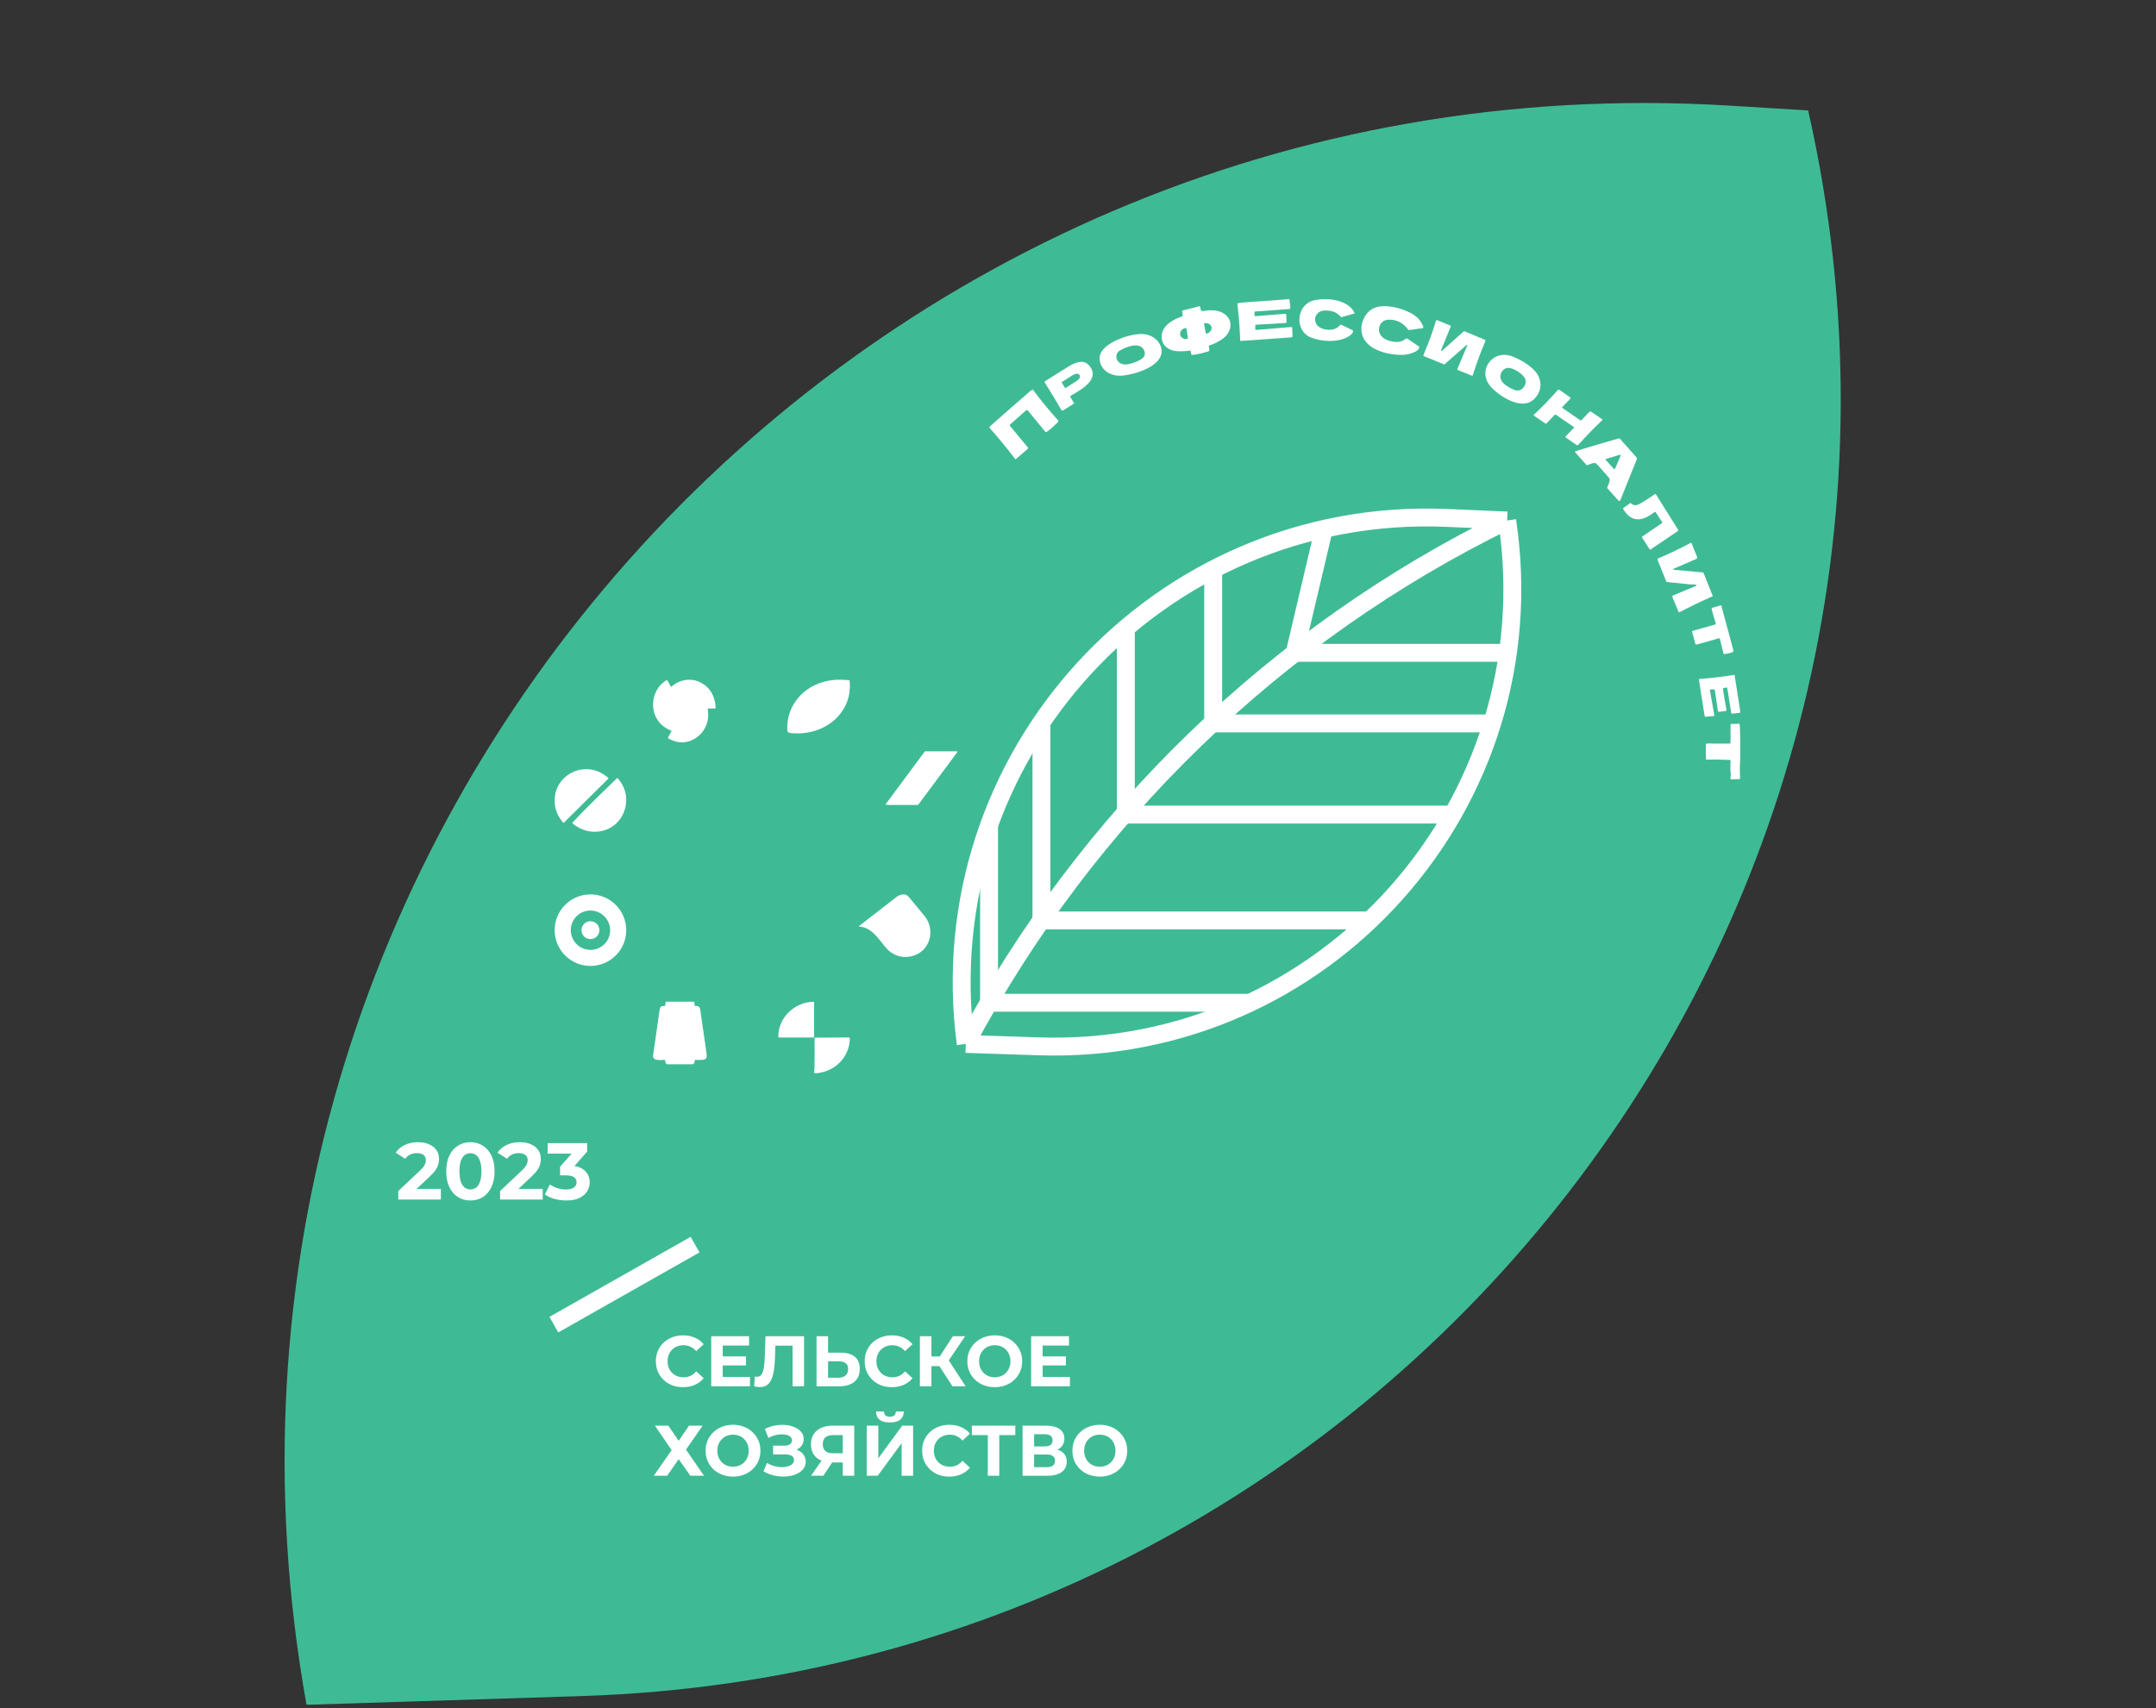 <svg width="241" height="191" viewBox="0 0 241 191" fill="none" xmlns="http://www.w3.org/2000/svg">
<rect x="0" y="0" width="241" height="191" fill="#333333" stroke="none"/>
<path d="M202.117 12.347L193.304 11.809C94.878 5.796 16.817 93.555 34.264 190.609L65.038 189.633C156.286 186.738 222.28 101.387 202.117 12.347Z" fill="#3EBB95"/>
<path d="M140.232 35.266C140.232 35.278 140.235 35.29 140.24 35.3C140.245 35.312 140.252 35.321 140.262 35.329C140.271 35.337 140.282 35.344 140.294 35.347C140.306 35.351 140.318 35.353 140.331 35.352L143.631 35.087C143.726 35.08 143.776 35.122 143.779 35.214L143.809 36.006C143.811 36.073 143.778 36.108 143.709 36.112L140.372 36.308C140.358 36.309 140.343 36.316 140.333 36.326C140.323 36.336 140.317 36.35 140.317 36.364L140.318 36.823C140.318 36.833 140.32 36.842 140.324 36.85C140.328 36.859 140.333 36.866 140.341 36.873C140.348 36.879 140.356 36.883 140.365 36.886C140.374 36.889 140.384 36.891 140.394 36.89L144.32 36.563C144.335 36.562 144.351 36.564 144.366 36.569C144.38 36.573 144.394 36.581 144.406 36.591C144.418 36.601 144.427 36.613 144.434 36.626C144.44 36.64 144.444 36.654 144.444 36.669L144.478 37.577C144.479 37.612 144.466 37.647 144.441 37.673C144.416 37.699 144.382 37.715 144.345 37.718L138.682 38.122C138.675 38.122 138.669 38.121 138.662 38.119C138.656 38.117 138.65 38.114 138.645 38.11C138.64 38.105 138.637 38.1 138.634 38.095C138.631 38.089 138.629 38.083 138.629 38.076C138.585 36.717 138.482 35.362 138.319 34.01C138.311 33.944 138.342 33.905 138.411 33.893C138.654 33.852 138.898 33.823 139.144 33.806C140.794 33.689 142.432 33.572 144.056 33.454C144.08 33.452 144.103 33.459 144.121 33.474C144.139 33.488 144.15 33.509 144.152 33.531L144.235 34.42C144.236 34.436 144.234 34.452 144.229 34.467C144.224 34.482 144.216 34.496 144.205 34.508C144.195 34.52 144.182 34.53 144.167 34.537C144.152 34.544 144.136 34.548 144.12 34.55L140.304 34.828C140.284 34.829 140.266 34.838 140.253 34.851C140.24 34.865 140.232 34.883 140.232 34.901V35.266Z" fill="white"/>
<path d="M147.039 35.978C147.238 36.651 147.928 36.858 148.55 36.873C149.084 36.886 149.507 36.701 149.821 36.317C149.841 36.292 149.866 36.286 149.895 36.299L151.186 36.913C151.217 36.928 151.234 36.953 151.237 36.987C151.288 37.46 150.333 37.846 150.011 37.94C148.915 38.262 147.539 38.134 146.532 37.731C145.323 37.249 144.912 35.755 145.539 34.6C145.865 33.998 146.447 33.631 147.09 33.531C148.459 33.319 150.589 33.469 151.396 34.933C151.402 34.945 151.406 34.958 151.407 34.972C151.408 34.986 151.406 35 151.401 35.013C151.396 35.026 151.388 35.038 151.378 35.047C151.368 35.057 151.356 35.063 151.343 35.067L149.948 35.462C149.924 35.469 149.904 35.463 149.888 35.443C149.535 35.033 149.106 34.8 148.601 34.742C148.11 34.686 147.572 34.674 147.234 35.096C147.012 35.373 146.947 35.668 147.039 35.978Z" fill="white"/>
<path d="M133.025 39.2C132.6 39.262 132.15 39.287 131.676 39.273C130.678 39.245 129.7 38.612 129.867 37.4C130.02 36.298 131.242 35.674 132.135 35.381C132.148 35.377 132.16 35.369 132.168 35.358C132.177 35.347 132.183 35.334 132.185 35.319C132.206 35.154 132.19 34.992 132.138 34.834C132.134 34.822 132.132 34.809 132.133 34.796C132.134 34.784 132.138 34.772 132.143 34.761C132.149 34.75 132.157 34.74 132.166 34.732C132.176 34.725 132.187 34.719 132.198 34.716L134.089 34.234C134.119 34.226 134.138 34.239 134.145 34.271L134.245 34.7C134.253 34.731 134.271 34.75 134.301 34.756C134.409 34.776 134.494 34.781 134.557 34.768C135.257 34.633 136.114 34.639 136.75 35.025C137.966 35.761 137.688 37.199 136.618 37.92C136.186 38.212 135.722 38.442 135.226 38.611C135.121 38.647 135.09 38.719 135.135 38.828C135.19 38.96 135.194 39.092 135.147 39.224C135.136 39.256 135.115 39.277 135.083 39.285C135.078 39.286 133.351 39.797 133.189 39.652C133.168 39.633 133.155 39.609 133.15 39.579L133.092 39.252C133.086 39.212 133.063 39.195 133.025 39.2ZM134.588 36.228L134.78 37.252C134.781 37.261 134.784 37.268 134.788 37.275C134.793 37.282 134.798 37.288 134.805 37.293C134.811 37.297 134.819 37.3 134.826 37.302C134.834 37.304 134.842 37.303 134.849 37.302L134.865 37.298C134.953 37.279 135.037 37.245 135.113 37.199C135.189 37.152 135.255 37.094 135.308 37.028C135.36 36.961 135.398 36.887 135.418 36.81C135.439 36.733 135.442 36.655 135.428 36.58V36.578C135.4 36.426 135.302 36.296 135.156 36.215C135.01 36.135 134.828 36.112 134.65 36.15L134.634 36.154C134.618 36.157 134.605 36.167 134.596 36.181C134.588 36.194 134.584 36.212 134.588 36.228ZM132.781 37.745L132.627 36.783C132.624 36.768 132.619 36.753 132.611 36.739C132.603 36.726 132.593 36.714 132.581 36.705C132.569 36.696 132.555 36.69 132.541 36.686C132.526 36.683 132.511 36.682 132.497 36.685L132.483 36.688C132.309 36.72 132.153 36.813 132.048 36.947C131.943 37.081 131.898 37.245 131.923 37.402L131.926 37.416C131.951 37.573 132.044 37.711 132.185 37.8C132.326 37.888 132.502 37.919 132.676 37.887L132.69 37.884C132.704 37.882 132.718 37.876 132.731 37.868C132.743 37.859 132.754 37.848 132.762 37.835C132.771 37.822 132.777 37.808 132.78 37.792C132.783 37.777 132.784 37.761 132.781 37.745Z" fill="white"/>
<path d="M152.187 36.995C152.092 35.932 152.691 34.831 153.613 34.44C154.735 33.966 156.459 34.376 157.556 34.93C158.295 35.304 158.817 35.761 159.101 36.55C159.106 36.564 159.108 36.579 159.107 36.595C159.105 36.61 159.101 36.625 159.093 36.638C159.086 36.651 159.076 36.662 159.064 36.671C159.052 36.679 159.038 36.685 159.024 36.687L157.527 36.9C157.503 36.903 157.479 36.9 157.457 36.891C157.435 36.881 157.415 36.865 157.4 36.846C156.865 36.12 156.174 35.751 155.326 35.739C155.023 35.735 154.774 35.804 154.579 35.946C154.088 36.304 153.984 37.103 154.41 37.583C154.829 38.055 155.604 38.24 156.188 38.234C156.551 38.232 156.852 38.098 157.136 37.878C157.164 37.856 157.196 37.844 157.23 37.843C157.264 37.842 157.297 37.852 157.326 37.871L158.575 38.721C158.637 38.763 158.658 38.821 158.637 38.897C158.511 39.36 157.406 39.642 157.005 39.667C155.416 39.767 152.382 39.19 152.187 36.995Z" fill="white"/>
<path d="M161.116 39.224C161.125 39.234 161.138 39.24 161.151 39.241C161.164 39.242 161.177 39.237 161.187 39.228L163.607 37.055C163.634 37.031 163.665 37.025 163.699 37.039C164.452 37.353 165.205 37.668 165.958 37.982C165.973 37.989 165.988 37.998 166 38.011C166.011 38.023 166.021 38.038 166.027 38.054C166.034 38.07 166.037 38.087 166.037 38.105C166.036 38.123 166.033 38.14 166.026 38.156C165.5 39.402 165.032 40.671 164.623 41.962C164.62 41.971 164.615 41.98 164.609 41.987C164.603 41.995 164.595 42.001 164.586 42.005C164.578 42.009 164.568 42.011 164.559 42.012C164.549 42.012 164.54 42.01 164.531 42.007L162.952 41.371C162.9 41.35 162.885 41.313 162.907 41.26L164.01 38.635C164.014 38.624 164.015 38.612 164.012 38.601C164.009 38.59 164.003 38.58 163.994 38.573C163.985 38.566 163.974 38.563 163.963 38.563C163.952 38.564 163.941 38.568 163.933 38.575L161.479 40.724C161.46 40.742 161.438 40.745 161.414 40.736L159.141 39.813C159.128 39.808 159.118 39.799 159.113 39.787C159.107 39.775 159.105 39.761 159.109 39.747C159.141 39.628 159.179 39.519 159.222 39.418C159.726 38.258 160.158 37.068 160.52 35.846C160.523 35.835 160.528 35.825 160.536 35.817C160.543 35.808 160.552 35.801 160.562 35.796C160.572 35.791 160.582 35.788 160.593 35.788C160.604 35.788 160.615 35.789 160.625 35.794L162.167 36.421C162.175 36.424 162.181 36.43 162.184 36.438C162.187 36.445 162.187 36.454 162.184 36.462C161.802 37.405 161.443 38.286 161.106 39.103C161.086 39.152 161.089 39.192 161.116 39.224Z" fill="white"/>
<path d="M122.927 39.888C123.064 38.397 126.359 37.197 127.873 37.358C129.024 37.481 129.892 38.381 129.846 39.347C129.772 40.916 127.131 41.794 125.601 41.986C124.02 42.185 122.805 41.199 122.927 39.888ZM125.111 39.238C124.756 39.468 124.722 39.96 124.876 40.248C125.338 41.115 126.609 40.658 127.284 40.321C127.582 40.173 127.778 40.021 127.875 39.865C128.135 39.443 127.849 38.818 127.296 38.662C126.643 38.478 125.623 38.909 125.111 39.238Z" fill="white"/>
<path d="M171.491 44.612C170.153 45.944 167.732 44.374 166.735 43.345C164.999 41.553 166.773 38.988 169.054 39.85C170.07 40.234 171.716 41.187 172.075 42.313C172.351 43.183 172.156 43.949 171.491 44.612ZM168.52 41.135C168.008 41.191 167.637 41.744 167.719 42.245C167.83 42.921 168.838 43.458 169.414 43.631C170.106 43.839 170.751 42.995 170.482 42.358C170.247 41.802 169.111 41.069 168.52 41.135Z" fill="white"/>
<path d="M121.659 40.779C123.192 42.367 120.73 43.637 119.674 44.255C119.62 44.286 119.609 44.329 119.641 44.383L120.042 45.05C120.067 45.091 120.059 45.124 120.019 45.149C119.639 45.383 119.255 45.621 118.867 45.862C118.743 45.939 118.661 45.901 118.594 45.776C118.028 44.727 117.379 43.76 116.769 42.743C116.759 42.728 116.757 42.709 116.761 42.692C116.765 42.674 116.775 42.659 116.79 42.649C117.695 42.06 118.584 41.499 119.46 40.968C120.081 40.592 121.036 40.134 121.659 40.779ZM118.688 42.794L119.032 43.352C119.036 43.359 119.042 43.366 119.049 43.371C119.056 43.376 119.064 43.38 119.072 43.382C119.081 43.384 119.089 43.384 119.098 43.383C119.106 43.381 119.115 43.378 119.122 43.373L120.32 42.618C120.467 42.526 120.589 42.407 120.66 42.287C120.731 42.167 120.744 42.057 120.697 41.98L120.641 41.888C120.617 41.85 120.58 41.821 120.53 41.803C120.481 41.786 120.42 41.78 120.352 41.785C120.284 41.791 120.21 41.808 120.133 41.836C120.057 41.864 119.98 41.902 119.907 41.948L118.709 42.702C118.702 42.707 118.695 42.713 118.69 42.72C118.685 42.727 118.682 42.735 118.68 42.744C118.678 42.752 118.677 42.761 118.679 42.77C118.68 42.778 118.683 42.786 118.688 42.794Z" fill="white"/>
<path d="M172.755 47.361L171.447 46.459C171.441 46.455 171.436 46.45 171.433 46.444C171.429 46.438 171.427 46.432 171.426 46.426C171.426 46.419 171.427 46.413 171.429 46.407C171.431 46.401 171.435 46.396 171.44 46.391C172.389 45.499 173.286 44.572 174.131 43.61C174.141 43.599 174.154 43.589 174.168 43.582C174.183 43.575 174.2 43.57 174.217 43.569C174.233 43.567 174.251 43.568 174.267 43.572C174.284 43.576 174.299 43.583 174.312 43.592L175.465 44.391C175.563 44.459 175.572 44.533 175.493 44.616L174.614 45.529C174.589 45.555 174.592 45.578 174.623 45.599L176.614 46.967C176.627 46.976 176.642 46.983 176.658 46.987C176.674 46.991 176.691 46.992 176.708 46.991C176.725 46.989 176.741 46.985 176.756 46.978C176.771 46.971 176.784 46.962 176.795 46.951L177.674 46.042C177.685 46.032 177.697 46.023 177.712 46.016C177.726 46.01 177.742 46.006 177.758 46.004C177.774 46.003 177.791 46.004 177.807 46.008C177.822 46.012 177.837 46.019 177.849 46.027L179.095 46.877C179.104 46.883 179.111 46.89 179.116 46.898C179.121 46.907 179.125 46.916 179.126 46.926C179.127 46.935 179.125 46.944 179.122 46.953C179.118 46.962 179.113 46.971 179.105 46.978C178.217 47.819 177.365 48.693 176.551 49.596C176.482 49.673 176.417 49.733 176.358 49.776C176.328 49.797 176.298 49.797 176.269 49.776L175.038 48.926C175.012 48.908 174.996 48.883 174.992 48.855C174.989 48.828 174.999 48.8 175.02 48.778L175.937 47.83C175.948 47.818 175.954 47.802 175.952 47.786C175.95 47.771 175.941 47.756 175.926 47.746L173.914 46.37C173.866 46.338 173.824 46.342 173.786 46.382L172.874 47.342C172.867 47.35 172.858 47.357 172.848 47.362C172.838 47.367 172.827 47.371 172.816 47.373C172.804 47.374 172.793 47.374 172.783 47.372C172.773 47.37 172.763 47.366 172.755 47.361Z" fill="white"/>
<path d="M114.809 44.038C114.992 43.88 115.159 43.693 115.405 43.575C115.435 43.561 115.459 43.568 115.479 43.594C116.339 44.755 117.253 45.868 118.221 46.935C118.391 47.123 118.25 47.214 118.1 47.351C117.783 47.636 117.32 48.126 116.948 48.303C116.932 48.311 116.913 48.313 116.896 48.309C116.878 48.305 116.862 48.295 116.85 48.281L114.898 45.906C114.885 45.89 114.869 45.877 114.851 45.868C114.833 45.858 114.814 45.853 114.794 45.851C114.774 45.849 114.753 45.852 114.734 45.858C114.715 45.865 114.697 45.875 114.682 45.889L112.899 47.478C112.881 47.494 112.87 47.516 112.868 47.54C112.866 47.565 112.874 47.589 112.889 47.607L114.912 50.053C114.926 50.07 114.932 50.09 114.931 50.112C114.929 50.133 114.919 50.152 114.903 50.166L113.561 51.33C113.531 51.356 113.505 51.353 113.481 51.322C112.569 50.125 111.615 48.965 110.619 47.84C110.594 47.812 110.593 47.783 110.614 47.753C110.664 47.682 110.73 47.61 110.813 47.537C112.454 46.079 113.786 44.913 114.809 44.038Z" fill="white"/>
<path d="M180.917 55.976L179.68 54.599C179.655 54.571 179.649 54.539 179.661 54.504C179.744 54.266 180.06 53.666 179.886 53.461C179.3 52.775 178.823 52.236 178.453 51.846C178.253 51.635 177.703 51.911 177.47 51.995C177.443 52.005 177.413 52.006 177.384 51.999C177.356 51.992 177.33 51.977 177.311 51.955L176.059 50.559C176.054 50.553 176.05 50.546 176.048 50.539C176.046 50.531 176.046 50.523 176.048 50.516C176.049 50.508 176.053 50.501 176.058 50.495C176.063 50.488 176.069 50.483 176.076 50.48C176.201 50.423 176.326 50.375 176.453 50.336C177.953 49.882 179.454 49.442 180.955 49.018C180.976 49.012 180.998 49.013 181.019 49.019C181.04 49.025 181.059 49.037 181.074 49.053L182.921 51.133C182.948 51.163 182.966 51.2 182.973 51.239C182.98 51.279 182.975 51.32 182.96 51.357L181.115 55.942C181.108 55.961 181.096 55.977 181.08 55.99C181.064 56.002 181.045 56.011 181.026 56.014C181.006 56.018 180.985 56.016 180.966 56.009C180.947 56.003 180.93 55.991 180.917 55.976ZM179.54 51.308C179.527 51.312 179.515 51.319 179.506 51.329C179.496 51.339 179.489 51.35 179.486 51.363C179.482 51.376 179.482 51.39 179.485 51.403C179.488 51.416 179.494 51.428 179.503 51.438L180.397 52.425C180.406 52.436 180.418 52.443 180.431 52.448C180.443 52.452 180.457 52.453 180.471 52.451C180.484 52.449 180.497 52.444 180.507 52.435C180.518 52.427 180.527 52.416 180.532 52.404L181.154 50.959C181.16 50.944 181.162 50.929 181.16 50.914C181.157 50.899 181.15 50.885 181.14 50.874C181.13 50.862 181.117 50.854 181.102 50.85C181.087 50.846 181.072 50.846 181.057 50.85L179.54 51.308Z" fill="white"/>
<path d="M184.963 57.24C183.696 58.216 182.456 58.564 181.462 56.946C181.418 56.873 181.43 56.813 181.499 56.765L182.238 56.251C182.263 56.233 182.286 56.236 182.307 56.259C182.67 56.658 183.111 56.453 183.507 56.213C184.013 55.906 184.502 55.587 184.975 55.254C184.986 55.247 184.997 55.242 185.009 55.24C185.022 55.237 185.034 55.237 185.046 55.24C185.059 55.242 185.07 55.247 185.081 55.254C185.091 55.262 185.1 55.271 185.106 55.282L187.577 59.219C187.594 59.246 187.6 59.278 187.593 59.308C187.587 59.339 187.569 59.366 187.543 59.383L184.474 61.453C184.451 61.468 184.431 61.464 184.416 61.44L183.551 60.095C183.54 60.078 183.536 60.057 183.54 60.036C183.544 60.016 183.556 59.999 183.573 59.987L185.799 58.471C185.804 58.468 185.808 58.463 185.812 58.458C185.816 58.452 185.818 58.446 185.819 58.44C185.821 58.434 185.821 58.427 185.819 58.42C185.818 58.414 185.815 58.408 185.812 58.403L185.068 57.259C185.062 57.25 185.055 57.243 185.047 57.238C185.039 57.232 185.029 57.228 185.019 57.227C185.01 57.225 185 57.225 184.99 57.228C184.98 57.23 184.971 57.234 184.963 57.24Z" fill="white"/>
<path d="M187.061 63.607C187.052 63.613 187.045 63.622 187.042 63.632C187.038 63.643 187.037 63.654 187.04 63.665C187.043 63.676 187.048 63.686 187.056 63.693C187.064 63.7 187.074 63.705 187.085 63.706L190.31 64C190.339 64.002 190.367 64.014 190.391 64.032C190.415 64.05 190.433 64.075 190.445 64.104L191.44 66.619C191.452 66.648 191.444 66.667 191.418 66.678C190.168 67.227 188.936 67.82 187.723 68.457C187.715 68.461 187.707 68.463 187.698 68.464C187.69 68.464 187.681 68.463 187.673 68.46C187.666 68.456 187.658 68.452 187.652 68.445C187.646 68.439 187.641 68.432 187.637 68.423L186.943 66.752C186.937 66.737 186.933 66.72 186.933 66.703C186.933 66.686 186.936 66.669 186.942 66.653C186.948 66.637 186.957 66.623 186.968 66.611C186.979 66.599 186.993 66.59 187.007 66.584L189.612 65.487C189.618 65.484 189.623 65.48 189.628 65.475C189.632 65.471 189.636 65.465 189.638 65.459C189.64 65.452 189.641 65.445 189.641 65.439C189.641 65.432 189.639 65.425 189.637 65.419C189.596 65.328 188.987 65.351 188.863 65.337C188.036 65.241 187.205 65.156 186.371 65.082C186.343 65.08 186.316 65.069 186.293 65.052C186.271 65.034 186.253 65.01 186.241 64.982L185.297 62.627C185.29 62.608 185.286 62.588 185.286 62.568C185.286 62.547 185.289 62.527 185.296 62.508C185.304 62.489 185.315 62.472 185.328 62.458C185.342 62.443 185.358 62.432 185.375 62.425C186.608 61.904 187.818 61.325 189.004 60.69C189.011 60.687 189.018 60.684 189.025 60.684C189.033 60.684 189.04 60.685 189.047 60.687C189.054 60.69 189.06 60.694 189.065 60.7C189.071 60.705 189.075 60.712 189.078 60.719L189.711 62.286C189.718 62.304 189.722 62.324 189.722 62.343C189.722 62.363 189.719 62.383 189.712 62.401C189.705 62.419 189.695 62.436 189.681 62.45C189.668 62.464 189.653 62.475 189.636 62.482C188.807 62.836 187.972 63.199 187.13 63.57C187.1 63.584 187.077 63.596 187.061 63.607Z" fill="white"/>
<path d="M189.587 72.069C189.573 72.07 189.559 72.066 189.547 72.058C189.535 72.049 189.527 72.037 189.523 72.023L189.138 70.626C189.133 70.609 189.136 70.59 189.145 70.574C189.154 70.558 189.168 70.546 189.186 70.541L191.696 69.834C191.712 69.83 191.726 69.822 191.739 69.812C191.751 69.802 191.761 69.79 191.769 69.776C191.777 69.762 191.782 69.746 191.783 69.731C191.785 69.715 191.783 69.698 191.779 69.683C191.636 69.206 191.495 68.72 191.358 68.225C191.34 68.159 191.33 68.09 191.33 68.02C191.33 68.007 191.334 67.994 191.342 67.983C191.35 67.972 191.361 67.965 191.374 67.961L192.321 67.691C192.374 67.676 192.407 67.695 192.422 67.748C192.872 69.403 193.308 71.024 193.732 72.611C193.755 72.698 193.761 72.774 193.75 72.836C193.745 72.867 193.728 72.887 193.7 72.899C193.388 73.022 193.065 73.1 192.731 73.132C192.715 73.133 192.699 73.129 192.686 73.119C192.672 73.11 192.663 73.096 192.659 73.08L192.25 71.435C192.246 71.422 192.24 71.409 192.232 71.398C192.224 71.387 192.214 71.378 192.202 71.371C192.19 71.365 192.177 71.36 192.163 71.359C192.15 71.357 192.136 71.358 192.123 71.362C191.41 71.578 190.685 71.784 189.95 71.982C189.848 72.009 189.717 72.062 189.587 72.069Z" fill="white"/>
<path d="M192.942 76.874L192.675 76.929C192.649 76.935 192.626 76.948 192.61 76.967C192.595 76.986 192.588 77.008 192.592 77.031C192.694 77.754 192.814 78.459 192.951 79.146C192.972 79.253 192.974 79.359 192.956 79.465C192.954 79.474 192.949 79.482 192.941 79.489C192.933 79.495 192.923 79.499 192.913 79.501L192.077 79.587C192.057 79.589 192.045 79.582 192.042 79.564L191.679 77.116C191.677 77.106 191.671 77.096 191.662 77.089C191.652 77.082 191.64 77.079 191.628 77.079L191.223 77.09C191.211 77.09 191.198 77.093 191.187 77.097C191.176 77.102 191.166 77.109 191.157 77.117C191.149 77.125 191.143 77.135 191.14 77.145C191.137 77.155 191.136 77.166 191.138 77.177L191.629 79.984C191.638 80.033 191.613 80.06 191.555 80.064L190.643 80.133C190.588 80.138 190.556 80.116 190.549 80.069L189.907 75.982C189.9 75.94 189.922 75.917 189.971 75.913C191.261 75.817 192.543 75.668 193.817 75.467C193.826 75.465 193.836 75.466 193.845 75.467C193.855 75.469 193.863 75.473 193.871 75.477C193.879 75.482 193.885 75.488 193.89 75.495C193.895 75.502 193.898 75.51 193.9 75.518C194.106 76.825 194.309 78.127 194.511 79.424C194.525 79.517 194.529 79.595 194.522 79.659C194.521 79.67 194.516 79.68 194.508 79.687C194.5 79.695 194.488 79.7 194.476 79.701L193.608 79.795C193.588 79.797 193.568 79.793 193.552 79.782C193.537 79.772 193.526 79.757 193.524 79.74L193.081 76.956C193.079 76.942 193.074 76.93 193.065 76.918C193.057 76.907 193.046 76.897 193.033 76.889C193.02 76.881 193.005 76.876 192.989 76.874C192.974 76.871 192.958 76.871 192.942 76.874Z" fill="white"/>
<path d="M194.434 80.912C194.56 81.068 194.517 84.408 194.523 84.879C194.476 85.546 194.472 86.251 194.511 86.993C194.512 87.007 194.51 87.022 194.506 87.036C194.502 87.05 194.495 87.063 194.487 87.073C194.478 87.084 194.468 87.093 194.456 87.099C194.445 87.106 194.433 87.109 194.42 87.109L193.546 87.136C193.529 87.136 193.513 87.132 193.497 87.124C193.482 87.116 193.468 87.104 193.457 87.089C193.446 87.074 193.439 87.057 193.434 87.038C193.43 87.019 193.429 86.999 193.432 86.979C193.482 86.666 193.477 86.379 193.419 86.117L193.443 84.976C192.526 84.923 191.626 84.907 190.743 84.927C190.716 84.975 190.7 84.927 190.695 84.785C190.678 84.287 190.672 83.762 190.678 83.208C190.678 83.192 190.683 83.177 190.692 83.166C190.701 83.155 190.713 83.147 190.726 83.146C190.976 83.113 191.211 83.11 191.432 83.138C192.075 83.147 192.711 83.146 193.342 83.136C193.358 83.135 193.446 83.102 193.429 83.08C193.45 83.034 193.45 82.988 193.43 82.942C193.456 82.581 193.46 82.223 193.44 81.869C193.425 81.605 193.464 81.36 193.439 81.1C193.426 80.958 193.52 80.929 193.622 80.935C193.889 80.951 194.16 80.943 194.434 80.912Z" fill="white"/>
<path d="M75.04 81.696C73.834 81.243 73.048 80.199 73.002 78.884C72.962 77.736 73.512 76.642 74.491 76.062C74.502 76.056 74.513 76.052 74.525 76.05C74.537 76.049 74.549 76.05 74.561 76.053C74.572 76.056 74.583 76.062 74.593 76.07C74.602 76.077 74.61 76.087 74.616 76.097L74.974 76.745C74.979 76.753 74.985 76.761 74.993 76.767C75.001 76.772 75.01 76.776 75.02 76.778C75.029 76.78 75.039 76.779 75.048 76.777C75.058 76.774 75.066 76.77 75.074 76.763C76.002 75.96 77.245 75.755 78.333 76.32C79.353 76.848 79.908 77.77 79.999 79.085C80.005 79.168 79.967 79.211 79.886 79.212L79.152 79.223C79.146 79.223 79.14 79.225 79.135 79.227C79.129 79.23 79.125 79.234 79.121 79.238C79.117 79.243 79.114 79.248 79.113 79.254C79.111 79.26 79.111 79.266 79.112 79.272C79.133 79.422 79.149 79.573 79.16 79.725C79.26 81.14 78.362 82.439 77.082 82.858C76.285 83.119 75.497 83.02 74.717 82.564C74.697 82.552 74.682 82.533 74.676 82.51C74.67 82.487 74.673 82.463 74.684 82.443L75.059 81.75C75.073 81.724 75.067 81.706 75.04 81.696Z" fill="white"/>
<path d="M88.373 81.962C88.169 81.941 88.02 81.863 88.009 81.669C87.846 78.834 89.966 76.322 93.23 76.023C93.751 75.975 94.349 76.012 94.904 76.041C94.919 76.042 94.932 76.047 94.943 76.056C94.953 76.065 94.96 76.077 94.961 76.09C95.381 79.527 92.333 82.365 88.373 81.962Z" fill="white"/>
<path d="M99.037 89.971C99.029 89.97 99.022 89.967 99.016 89.962C99.01 89.957 99.006 89.951 99.003 89.945C99 89.938 98.999 89.93 99 89.923C99.001 89.916 99.004 89.909 99.009 89.903L103.36 84.037C103.378 84.012 103.403 84 103.435 84H106.938C106.948 84 106.957 84.002 106.966 84.006C106.974 84.011 106.982 84.017 106.988 84.024C106.993 84.032 106.997 84.04 106.999 84.049C107.001 84.059 107 84.068 106.997 84.077C106.964 84.186 106.854 84.302 106.798 84.378C105.452 86.188 104.108 88 102.765 89.812C102.663 89.951 102.654 90 102.455 90C101.42 89.999 100.386 89.999 99.351 89.999C99.25 89.999 99.145 89.99 99.037 89.971Z" fill="white"/>
<path d="M67.973 86.963C67.981 86.971 67.988 86.98 67.993 86.99C67.997 87 68 87.01 68 87.021C68 87.032 67.998 87.043 67.994 87.054C67.99 87.064 67.984 87.073 67.976 87.081L63.02 91.99C63.017 91.994 63.013 91.996 63.009 91.998C63.005 91.999 63 92 62.996 92C62.991 92 62.987 91.999 62.983 91.997C62.979 91.995 62.975 91.992 62.972 91.989C62.423 91.385 62.107 90.697 62.023 89.924C61.668 86.663 65.464 84.726 67.973 86.963Z" fill="white"/>
<path d="M64.041 92.108C64.029 92.099 64.02 92.088 64.013 92.076C64.006 92.063 64.002 92.049 64 92.035C63.999 92.021 64.001 92.006 64.005 91.993C64.01 91.979 64.017 91.967 64.027 91.956C65.576 90.247 67.306 88.642 68.956 87.02C68.962 87.013 68.97 87.008 68.979 87.005C68.988 87.001 68.998 87 69.007 87C69.017 87.001 69.026 87.003 69.035 87.007C69.044 87.011 69.051 87.017 69.058 87.024C69.806 87.885 70.109 88.853 69.966 89.926C69.758 91.474 68.633 92.707 67.048 92.954C65.986 93.119 64.983 92.837 64.041 92.108Z" fill="white"/>
<path d="M66.021 108C64.96 108.005 63.941 107.589 63.187 106.843C62.432 106.097 62.006 105.081 62 104.021C61.997 103.495 62.098 102.975 62.296 102.488C62.495 102.002 62.787 101.56 63.157 101.186C63.526 100.813 63.965 100.516 64.45 100.312C64.934 100.109 65.453 100.003 65.979 100C67.04 99.995 68.059 100.411 68.813 101.157C69.567 101.903 69.994 102.919 70 103.979C70.003 104.505 69.902 105.025 69.704 105.512C69.505 105.998 69.213 106.44 68.843 106.814C68.474 107.187 68.035 107.484 67.55 107.688C67.066 107.891 66.547 107.997 66.021 108ZM66.212 106.197C66.793 106.143 67.328 105.86 67.699 105.411C68.071 104.962 68.248 104.383 68.192 103.801C68.165 103.513 68.08 103.234 67.945 102.978C67.809 102.722 67.625 102.496 67.402 102.311C67.179 102.127 66.922 101.988 66.645 101.902C66.369 101.817 66.079 101.787 65.791 101.813C65.21 101.867 64.675 102.15 64.304 102.599C63.932 103.049 63.755 103.628 63.811 104.209C63.839 104.497 63.922 104.776 64.058 105.032C64.194 105.288 64.378 105.514 64.601 105.699C64.824 105.884 65.081 106.023 65.358 106.108C65.634 106.193 65.924 106.224 66.212 106.197Z" fill="white"/>
<path d="M96.022 103.594C96.017 103.593 96.013 103.592 96.009 103.589C96.005 103.586 96.002 103.582 96.001 103.578C96 103.573 96 103.569 96.001 103.564C96.002 103.56 96.005 103.556 96.008 103.553C97.401 102.472 98.797 101.388 100.198 100.301C100.502 100.065 100.958 99.892 101.334 100.08C101.433 100.13 101.564 100.253 101.727 100.45C102.266 101.101 102.804 101.754 103.34 102.408C104.627 103.978 103.975 106.431 101.878 106.922C100.8 107.175 99.74 106.802 99.028 105.969C98.21 105.012 97.473 103.684 96.022 103.594Z" fill="white"/>
<path d="M66 105C66.552 105 67 104.552 67 104C67 103.448 66.552 103 66 103C65.448 103 65 103.448 65 104C65 104.552 65.448 105 66 105Z" fill="white"/>
<path d="M77.664 118.545C77.625 118.794 77.646 118.996 77.269 118.997C76.412 119.001 75.554 119.001 74.697 118.996C74.36 118.994 74.377 118.749 74.342 118.538C74.338 118.515 74.323 118.504 74.298 118.504C73.838 118.504 72.905 118.671 73.008 117.961C73.252 116.277 73.494 114.592 73.734 112.907C73.774 112.626 73.884 112.445 74.233 112.487C74.302 112.496 74.342 112.469 74.352 112.408L74.411 112.041C74.415 112.014 74.433 112 74.464 112H77.531C77.55 112 77.569 112.006 77.583 112.018C77.597 112.029 77.607 112.045 77.609 112.062L77.662 112.457C77.663 112.462 77.665 112.466 77.667 112.471C77.67 112.475 77.674 112.479 77.679 112.482C77.683 112.485 77.689 112.488 77.694 112.489C77.7 112.49 77.706 112.49 77.711 112.489C78.078 112.43 78.234 112.596 78.278 112.906C78.505 114.51 78.735 116.113 78.967 117.716C79.045 118.259 79.04 118.493 78.317 118.512C78.115 118.517 77.914 118.516 77.715 118.508C77.703 118.508 77.691 118.512 77.681 118.518C77.672 118.525 77.666 118.535 77.664 118.545Z" fill="white"/>
<path d="M87.071 115.999C87.053 115.999 87.035 115.991 87.022 115.979C87.008 115.966 87.001 115.948 87 115.93C86.974 113.784 88.815 112.035 90.973 112C90.977 112 90.98 112.001 90.983 112.002C90.987 112.003 90.99 112.005 90.992 112.007C90.995 112.01 90.997 112.013 90.998 112.016C90.999 112.019 91 112.023 91 112.026L90.999 115.978C90.999 115.984 90.996 115.989 90.992 115.993C90.988 115.998 90.982 116 90.977 116L87.071 115.999Z" fill="white"/>
<path d="M94.932 116C94.983 116.031 95.005 116.103 94.999 116.216C94.883 118.239 93.367 119.761 91.354 119.989C91.246 120.001 91.151 120.003 91.07 119.996C91.058 119.995 91.047 119.99 91.039 119.982C91.03 119.974 91.025 119.963 91.022 119.952L91 119.825C91.09 119.771 91.052 116.493 91.052 116.136C91.052 116.057 91.091 116.018 91.17 116.017L94.932 116Z" fill="white"/>
<path d="M44.52 134.115V133.17L46.95 130.875C47.142 130.701 47.283 130.545 47.373 130.407C47.463 130.269 47.523 130.143 47.553 130.029C47.589 129.915 47.607 129.81 47.607 129.714C47.607 129.462 47.52 129.27 47.346 129.138C47.178 129 46.929 128.931 46.599 128.931C46.335 128.931 46.089 128.982 45.861 129.084C45.639 129.186 45.45 129.345 45.294 129.561L44.232 128.877C44.472 128.517 44.808 128.232 45.24 128.022C45.672 127.812 46.17 127.707 46.734 127.707C47.202 127.707 47.61 127.785 47.958 127.941C48.312 128.091 48.585 128.304 48.777 128.58C48.975 128.856 49.074 129.186 49.074 129.57C49.074 129.774 49.047 129.978 48.993 130.182C48.945 130.38 48.843 130.59 48.687 130.812C48.537 131.034 48.315 131.283 48.021 131.559L46.005 133.458L45.726 132.927H49.281V134.115H44.52ZM52.582 134.223C52.066 134.223 51.604 134.097 51.196 133.845C50.788 133.587 50.467 133.215 50.233 132.729C49.999 132.243 49.882 131.655 49.882 130.965C49.882 130.275 49.999 129.687 50.233 129.201C50.467 128.715 50.788 128.346 51.196 128.094C51.604 127.836 52.066 127.707 52.582 127.707C53.104 127.707 53.566 127.836 53.968 128.094C54.376 128.346 54.697 128.715 54.931 129.201C55.165 129.687 55.282 130.275 55.282 130.965C55.282 131.655 55.165 132.243 54.931 132.729C54.697 133.215 54.376 133.587 53.968 133.845C53.566 134.097 53.104 134.223 52.582 134.223ZM52.582 132.99C52.828 132.99 53.041 132.921 53.221 132.783C53.407 132.645 53.551 132.426 53.653 132.126C53.761 131.826 53.815 131.439 53.815 130.965C53.815 130.491 53.761 130.104 53.653 129.804C53.551 129.504 53.407 129.285 53.221 129.147C53.041 129.009 52.828 128.94 52.582 128.94C52.342 128.94 52.129 129.009 51.943 129.147C51.763 129.285 51.619 129.504 51.511 129.804C51.409 130.104 51.358 130.491 51.358 130.965C51.358 131.439 51.409 131.826 51.511 132.126C51.619 132.426 51.763 132.645 51.943 132.783C52.129 132.921 52.342 132.99 52.582 132.99ZM55.901 134.115V133.17L58.331 130.875C58.523 130.701 58.664 130.545 58.755 130.407C58.844 130.269 58.904 130.143 58.934 130.029C58.971 129.915 58.989 129.81 58.989 129.714C58.989 129.462 58.901 129.27 58.727 129.138C58.559 129 58.31 128.931 57.98 128.931C57.717 128.931 57.471 128.982 57.242 129.084C57.02 129.186 56.831 129.345 56.675 129.561L55.614 128.877C55.853 128.517 56.19 128.232 56.621 128.022C57.053 127.812 57.551 127.707 58.115 127.707C58.584 127.707 58.992 127.785 59.34 127.941C59.694 128.091 59.967 128.304 60.158 128.58C60.356 128.856 60.456 129.186 60.456 129.57C60.456 129.774 60.428 129.978 60.374 130.182C60.327 130.38 60.224 130.59 60.069 130.812C59.919 131.034 59.697 131.283 59.403 131.559L57.386 133.458L57.108 132.927H60.663V134.115H55.901ZM63.307 134.223C62.869 134.223 62.434 134.166 62.002 134.052C61.57 133.932 61.204 133.764 60.904 133.548L61.471 132.432C61.711 132.606 61.99 132.744 62.308 132.846C62.626 132.948 62.947 132.999 63.271 132.999C63.637 132.999 63.925 132.927 64.135 132.783C64.345 132.639 64.45 132.441 64.45 132.189C64.45 131.949 64.357 131.76 64.171 131.622C63.985 131.484 63.685 131.415 63.271 131.415H62.605V130.452L64.36 128.463L64.522 128.985H61.219V127.815H65.629V128.76L63.883 130.749L63.145 130.326H63.568C64.342 130.326 64.927 130.5 65.323 130.848C65.719 131.196 65.917 131.643 65.917 132.189C65.917 132.543 65.824 132.876 65.638 133.188C65.452 133.494 65.167 133.743 64.783 133.935C64.399 134.127 63.907 134.223 63.307 134.223Z" fill="white"/>
<path d="M76.344 155.096C75.912 155.096 75.509 155.027 75.136 154.888C74.768 154.744 74.448 154.541 74.176 154.28C73.904 154.019 73.691 153.712 73.536 153.36C73.387 153.008 73.312 152.621 73.312 152.2C73.312 151.779 73.387 151.392 73.536 151.04C73.691 150.688 73.904 150.381 74.176 150.12C74.453 149.859 74.776 149.659 75.144 149.52C75.512 149.376 75.915 149.304 76.352 149.304C76.837 149.304 77.275 149.389 77.664 149.56C78.059 149.725 78.389 149.971 78.656 150.296L77.824 151.064C77.632 150.845 77.419 150.683 77.184 150.576C76.949 150.464 76.693 150.408 76.416 150.408C76.155 150.408 75.915 150.451 75.696 150.536C75.477 150.621 75.288 150.744 75.128 150.904C74.968 151.064 74.843 151.253 74.752 151.472C74.667 151.691 74.624 151.933 74.624 152.2C74.624 152.467 74.667 152.709 74.752 152.928C74.843 153.147 74.968 153.336 75.128 153.496C75.288 153.656 75.477 153.779 75.696 153.864C75.915 153.949 76.155 153.992 76.416 153.992C76.693 153.992 76.949 153.939 77.184 153.832C77.419 153.72 77.632 153.552 77.824 153.328L78.656 154.096C78.389 154.421 78.059 154.669 77.664 154.84C77.275 155.011 76.835 155.096 76.344 155.096ZM80.693 151.656H83.389V152.664H80.693V151.656ZM80.789 153.96H83.837V155H79.501V149.4H83.733V150.44H80.789V153.96ZM84.939 155.088C84.844 155.088 84.742 155.08 84.635 155.064C84.534 155.048 84.422 155.027 84.299 155L84.379 153.904C84.454 153.925 84.531 153.936 84.612 153.936C84.83 153.936 85.001 153.848 85.124 153.672C85.246 153.491 85.334 153.232 85.388 152.896C85.441 152.56 85.475 152.152 85.492 151.672L85.572 149.4H89.876V155H88.596V150.16L88.891 150.456H86.419L86.683 150.144L86.635 151.624C86.62 152.173 86.582 152.661 86.523 153.088C86.465 153.515 86.374 153.877 86.251 154.176C86.129 154.475 85.961 154.701 85.748 154.856C85.534 155.011 85.265 155.088 84.939 155.088ZM93.986 151.24C94.663 151.24 95.186 151.392 95.554 151.696C95.922 151.995 96.106 152.445 96.106 153.048C96.106 153.688 95.901 154.173 95.49 154.504C95.085 154.835 94.522 155 93.802 155H91.274V149.4H92.562V151.24H93.986ZM93.73 154.04C94.061 154.04 94.322 153.957 94.514 153.792C94.706 153.627 94.802 153.387 94.802 153.072C94.802 152.763 94.706 152.541 94.514 152.408C94.328 152.269 94.066 152.2 93.73 152.2H92.562V154.04H93.73ZM99.688 155.096C99.256 155.096 98.853 155.027 98.48 154.888C98.112 154.744 97.792 154.541 97.52 154.28C97.248 154.019 97.034 153.712 96.88 153.36C96.73 153.008 96.656 152.621 96.656 152.2C96.656 151.779 96.73 151.392 96.88 151.04C97.034 150.688 97.248 150.381 97.52 150.12C97.797 149.859 98.12 149.659 98.488 149.52C98.856 149.376 99.258 149.304 99.696 149.304C100.181 149.304 100.618 149.389 101.008 149.56C101.402 149.725 101.733 149.971 102 150.296L101.168 151.064C100.976 150.845 100.762 150.683 100.528 150.576C100.293 150.464 100.037 150.408 99.76 150.408C99.498 150.408 99.258 150.451 99.04 150.536C98.821 150.621 98.632 150.744 98.472 150.904C98.312 151.064 98.186 151.253 98.096 151.472C98.01 151.691 97.968 151.933 97.968 152.2C97.968 152.467 98.01 152.709 98.096 152.928C98.186 153.147 98.312 153.336 98.472 153.496C98.632 153.656 98.821 153.779 99.04 153.864C99.258 153.949 99.498 153.992 99.76 153.992C100.037 153.992 100.293 153.939 100.528 153.832C100.762 153.72 100.976 153.552 101.168 153.328L102 154.096C101.733 154.421 101.402 154.669 101.008 154.84C100.618 155.011 100.178 155.096 99.688 155.096ZM106.468 155L104.724 152.304L105.772 151.672L107.94 155H106.468ZM102.828 155V149.4H104.116V155H102.828ZM103.74 152.744V151.664H105.692V152.744H103.74ZM105.892 152.344L104.7 152.2L106.516 149.4H107.884L105.892 152.344ZM111.204 155.096C110.761 155.096 110.351 155.024 109.972 154.88C109.599 154.736 109.273 154.533 108.996 154.272C108.724 154.011 108.511 153.704 108.356 153.352C108.207 153 108.132 152.616 108.132 152.2C108.132 151.784 108.207 151.4 108.356 151.048C108.511 150.696 108.727 150.389 109.004 150.128C109.281 149.867 109.607 149.664 109.98 149.52C110.353 149.376 110.759 149.304 111.196 149.304C111.639 149.304 112.044 149.376 112.412 149.52C112.785 149.664 113.108 149.867 113.38 150.128C113.657 150.389 113.873 150.696 114.028 151.048C114.183 151.395 114.26 151.779 114.26 152.2C114.26 152.616 114.183 153.003 114.028 153.36C113.873 153.712 113.657 154.019 113.38 154.28C113.108 154.536 112.785 154.736 112.412 154.88C112.044 155.024 111.641 155.096 111.204 155.096ZM111.196 153.992C111.447 153.992 111.676 153.949 111.884 153.864C112.097 153.779 112.284 153.656 112.444 153.496C112.604 153.336 112.727 153.147 112.812 152.928C112.903 152.709 112.948 152.467 112.948 152.2C112.948 151.933 112.903 151.691 112.812 151.472C112.727 151.253 112.604 151.064 112.444 150.904C112.289 150.744 112.105 150.621 111.892 150.536C111.679 150.451 111.447 150.408 111.196 150.408C110.945 150.408 110.713 150.451 110.5 150.536C110.292 150.621 110.108 150.744 109.948 150.904C109.788 151.064 109.663 151.253 109.572 151.472C109.487 151.691 109.444 151.933 109.444 152.2C109.444 152.461 109.487 152.704 109.572 152.928C109.663 153.147 109.785 153.336 109.94 153.496C110.1 153.656 110.287 153.779 110.5 153.864C110.713 153.949 110.945 153.992 111.196 153.992ZM116.451 151.656H119.147V152.664H116.451V151.656ZM116.547 153.96H119.595V155H115.259V149.4H119.491V150.44H116.547V153.96ZM73.208 159.4H74.704L75.864 161.096L77.024 159.4H78.544L76.68 162.08L78.696 165H77.168L75.864 163.144L74.576 165H73.08L75.08 162.136L73.208 159.4ZM81.946 165.096C81.504 165.096 81.093 165.024 80.714 164.88C80.341 164.736 80.016 164.533 79.738 164.272C79.466 164.011 79.253 163.704 79.098 163.352C78.949 163 78.874 162.616 78.874 162.2C78.874 161.784 78.949 161.4 79.098 161.048C79.253 160.696 79.469 160.389 79.746 160.128C80.024 159.867 80.349 159.664 80.722 159.52C81.096 159.376 81.501 159.304 81.938 159.304C82.381 159.304 82.786 159.376 83.154 159.52C83.528 159.664 83.85 159.867 84.122 160.128C84.4 160.389 84.616 160.696 84.77 161.048C84.925 161.395 85.002 161.779 85.002 162.2C85.002 162.616 84.925 163.003 84.77 163.36C84.616 163.712 84.4 164.019 84.122 164.28C83.85 164.536 83.528 164.736 83.154 164.88C82.786 165.024 82.384 165.096 81.946 165.096ZM81.938 163.992C82.189 163.992 82.418 163.949 82.626 163.864C82.84 163.779 83.026 163.656 83.186 163.496C83.346 163.336 83.469 163.147 83.554 162.928C83.645 162.709 83.69 162.467 83.69 162.2C83.69 161.933 83.645 161.691 83.554 161.472C83.469 161.253 83.346 161.064 83.186 160.904C83.032 160.744 82.848 160.621 82.634 160.536C82.421 160.451 82.189 160.408 81.938 160.408C81.688 160.408 81.456 160.451 81.242 160.536C81.034 160.621 80.85 160.744 80.69 160.904C80.53 161.064 80.405 161.253 80.314 161.472C80.229 161.691 80.186 161.933 80.186 162.2C80.186 162.461 80.229 162.704 80.314 162.928C80.405 163.147 80.528 163.336 80.682 163.496C80.842 163.656 81.029 163.779 81.242 163.864C81.456 163.949 81.688 163.992 81.938 163.992ZM85.34 164.504L85.74 163.576C85.98 163.72 86.236 163.832 86.508 163.912C86.786 163.987 87.055 164.029 87.316 164.04C87.583 164.045 87.823 164.019 88.036 163.96C88.255 163.901 88.428 163.813 88.556 163.696C88.69 163.579 88.756 163.429 88.756 163.248C88.756 163.035 88.668 162.877 88.492 162.776C88.316 162.669 88.082 162.616 87.788 162.616H86.42V161.64H87.692C87.954 161.64 88.156 161.587 88.3 161.48C88.45 161.373 88.524 161.227 88.524 161.04C88.524 160.88 88.471 160.752 88.364 160.656C88.258 160.555 88.111 160.48 87.924 160.432C87.743 160.384 87.538 160.363 87.308 160.368C87.079 160.373 86.842 160.411 86.596 160.48C86.351 160.549 86.116 160.645 85.892 160.768L85.5 159.768C85.863 159.581 86.244 159.453 86.644 159.384C87.05 159.309 87.439 159.291 87.812 159.328C88.191 159.36 88.532 159.445 88.836 159.584C89.14 159.717 89.383 159.893 89.564 160.112C89.746 160.331 89.836 160.589 89.836 160.888C89.836 161.155 89.767 161.392 89.628 161.6C89.49 161.808 89.295 161.968 89.044 162.08C88.799 162.192 88.516 162.248 88.196 162.248L88.228 161.96C88.602 161.96 88.924 162.024 89.196 162.152C89.474 162.275 89.687 162.448 89.836 162.672C89.991 162.891 90.068 163.144 90.068 163.432C90.068 163.699 89.996 163.939 89.852 164.152C89.714 164.36 89.522 164.536 89.276 164.68C89.031 164.824 88.751 164.931 88.436 165C88.122 165.069 87.786 165.099 87.428 165.088C87.076 165.077 86.722 165.027 86.364 164.936C86.007 164.84 85.666 164.696 85.34 164.504ZM94.208 165V163.232L94.528 163.512H92.992C92.507 163.512 92.088 163.432 91.736 163.272C91.384 163.112 91.115 162.88 90.928 162.576C90.742 162.272 90.648 161.909 90.648 161.488C90.648 161.051 90.747 160.677 90.944 160.368C91.147 160.053 91.43 159.813 91.792 159.648C92.155 159.483 92.582 159.4 93.072 159.4H95.488V165H94.208ZM90.664 165L92.056 162.992H93.368L92.032 165H90.664ZM94.208 162.816V160.12L94.528 160.456H93.104C92.736 160.456 92.454 160.541 92.256 160.712C92.064 160.883 91.968 161.136 91.968 161.472C91.968 161.797 92.062 162.048 92.248 162.224C92.435 162.4 92.71 162.488 93.072 162.488H94.528L94.208 162.816ZM96.891 165V159.4H98.179V163.048L100.851 159.4H102.067V165H100.787V161.36L98.115 165H96.891ZM99.475 159.04C98.942 159.04 98.55 158.933 98.299 158.72C98.054 158.507 97.929 158.205 97.923 157.816H98.811C98.817 158.008 98.873 158.155 98.979 158.256C99.091 158.352 99.257 158.4 99.475 158.4C99.689 158.4 99.851 158.352 99.963 158.256C100.075 158.155 100.134 158.008 100.139 157.816H101.027C101.022 158.205 100.894 158.507 100.643 158.72C100.393 158.933 100.003 159.04 99.475 159.04ZM106.11 165.096C105.678 165.096 105.275 165.027 104.902 164.888C104.534 164.744 104.214 164.541 103.942 164.28C103.67 164.019 103.456 163.712 103.302 163.36C103.152 163.008 103.078 162.621 103.078 162.2C103.078 161.779 103.152 161.392 103.302 161.04C103.456 160.688 103.67 160.381 103.942 160.12C104.219 159.859 104.542 159.659 104.91 159.52C105.278 159.376 105.68 159.304 106.118 159.304C106.603 159.304 107.04 159.389 107.43 159.56C107.824 159.725 108.155 159.971 108.422 160.296L107.59 161.064C107.398 160.845 107.184 160.683 106.95 160.576C106.715 160.464 106.459 160.408 106.182 160.408C105.92 160.408 105.68 160.451 105.462 160.536C105.243 160.621 105.054 160.744 104.894 160.904C104.734 161.064 104.608 161.253 104.518 161.472C104.432 161.691 104.39 161.933 104.39 162.2C104.39 162.467 104.432 162.709 104.518 162.928C104.608 163.147 104.734 163.336 104.894 163.496C105.054 163.656 105.243 163.779 105.462 163.864C105.68 163.949 105.92 163.992 106.182 163.992C106.459 163.992 106.715 163.939 106.95 163.832C107.184 163.72 107.398 163.552 107.59 163.328L108.422 164.096C108.155 164.421 107.824 164.669 107.43 164.84C107.04 165.011 106.6 165.096 106.11 165.096ZM110.42 165V160.16L110.716 160.456H108.636V159.4H113.492V160.456H111.412L111.7 160.16V165H110.42ZM114.305 165V159.4H116.913C117.564 159.4 118.071 159.525 118.433 159.776C118.796 160.027 118.977 160.384 118.977 160.848C118.977 161.307 118.807 161.664 118.465 161.92C118.124 162.171 117.671 162.296 117.105 162.296L117.257 161.96C117.887 161.96 118.375 162.085 118.721 162.336C119.068 162.587 119.241 162.949 119.241 163.424C119.241 163.915 119.055 164.301 118.681 164.584C118.313 164.861 117.775 165 117.065 165H114.305ZM115.593 164.04H117.017C117.316 164.04 117.543 163.981 117.697 163.864C117.852 163.747 117.929 163.565 117.929 163.32C117.929 163.085 117.852 162.912 117.697 162.8C117.543 162.683 117.316 162.624 117.017 162.624H115.593V164.04ZM115.593 161.72H116.801C117.084 161.72 117.297 161.664 117.441 161.552C117.585 161.435 117.657 161.264 117.657 161.04C117.657 160.816 117.585 160.648 117.441 160.536C117.297 160.419 117.084 160.36 116.801 160.36H115.593V161.72ZM122.946 165.096C122.504 165.096 122.093 165.024 121.714 164.88C121.341 164.736 121.016 164.533 120.738 164.272C120.466 164.011 120.253 163.704 120.098 163.352C119.949 163 119.874 162.616 119.874 162.2C119.874 161.784 119.949 161.4 120.098 161.048C120.253 160.696 120.469 160.389 120.746 160.128C121.024 159.867 121.349 159.664 121.722 159.52C122.096 159.376 122.501 159.304 122.938 159.304C123.381 159.304 123.786 159.376 124.154 159.52C124.528 159.664 124.85 159.867 125.122 160.128C125.4 160.389 125.616 160.696 125.77 161.048C125.925 161.395 126.002 161.779 126.002 162.2C126.002 162.616 125.925 163.003 125.77 163.36C125.616 163.712 125.4 164.019 125.122 164.28C124.85 164.536 124.528 164.736 124.154 164.88C123.786 165.024 123.384 165.096 122.946 165.096ZM122.938 163.992C123.189 163.992 123.418 163.949 123.626 163.864C123.84 163.779 124.026 163.656 124.186 163.496C124.346 163.336 124.469 163.147 124.554 162.928C124.645 162.709 124.69 162.467 124.69 162.2C124.69 161.933 124.645 161.691 124.554 161.472C124.469 161.253 124.346 161.064 124.186 160.904C124.032 160.744 123.848 160.621 123.634 160.536C123.421 160.451 123.189 160.408 122.938 160.408C122.688 160.408 122.456 160.451 122.242 160.536C122.034 160.621 121.85 160.744 121.69 160.904C121.53 161.064 121.405 161.253 121.314 161.472C121.229 161.691 121.186 161.933 121.186 162.2C121.186 162.461 121.229 162.704 121.314 162.928C121.405 163.147 121.528 163.336 121.682 163.496C121.842 163.656 122.029 163.779 122.242 163.864C122.456 163.949 122.688 163.992 122.938 163.992Z" fill="white"/>
<path d="M107.954 116.719V116.719C103.71 84.645 129.455 56.515 161.779 57.908L168.475 58.197M107.954 116.719L116.117 116.989C148.102 118.046 173.216 89.846 168.475 58.197V58.197M107.954 116.719V116.719C121.448 91.368 142.672 70.805 168.475 58.197V58.197" stroke="white" stroke-width="2"/>
<path d="M147.976 59.183L144.722 72.992H168.475M135.612 63.457V80.882H166.849M125.85 70.033V91.075H162.619M116.414 80.882V102.911H153.182M110.557 92.39V112.116H139.842" stroke="white" stroke-width="2"/>
<path d="M77.697 139.159L61.912 148.106" stroke="white" stroke-width="2"/>
</svg>
